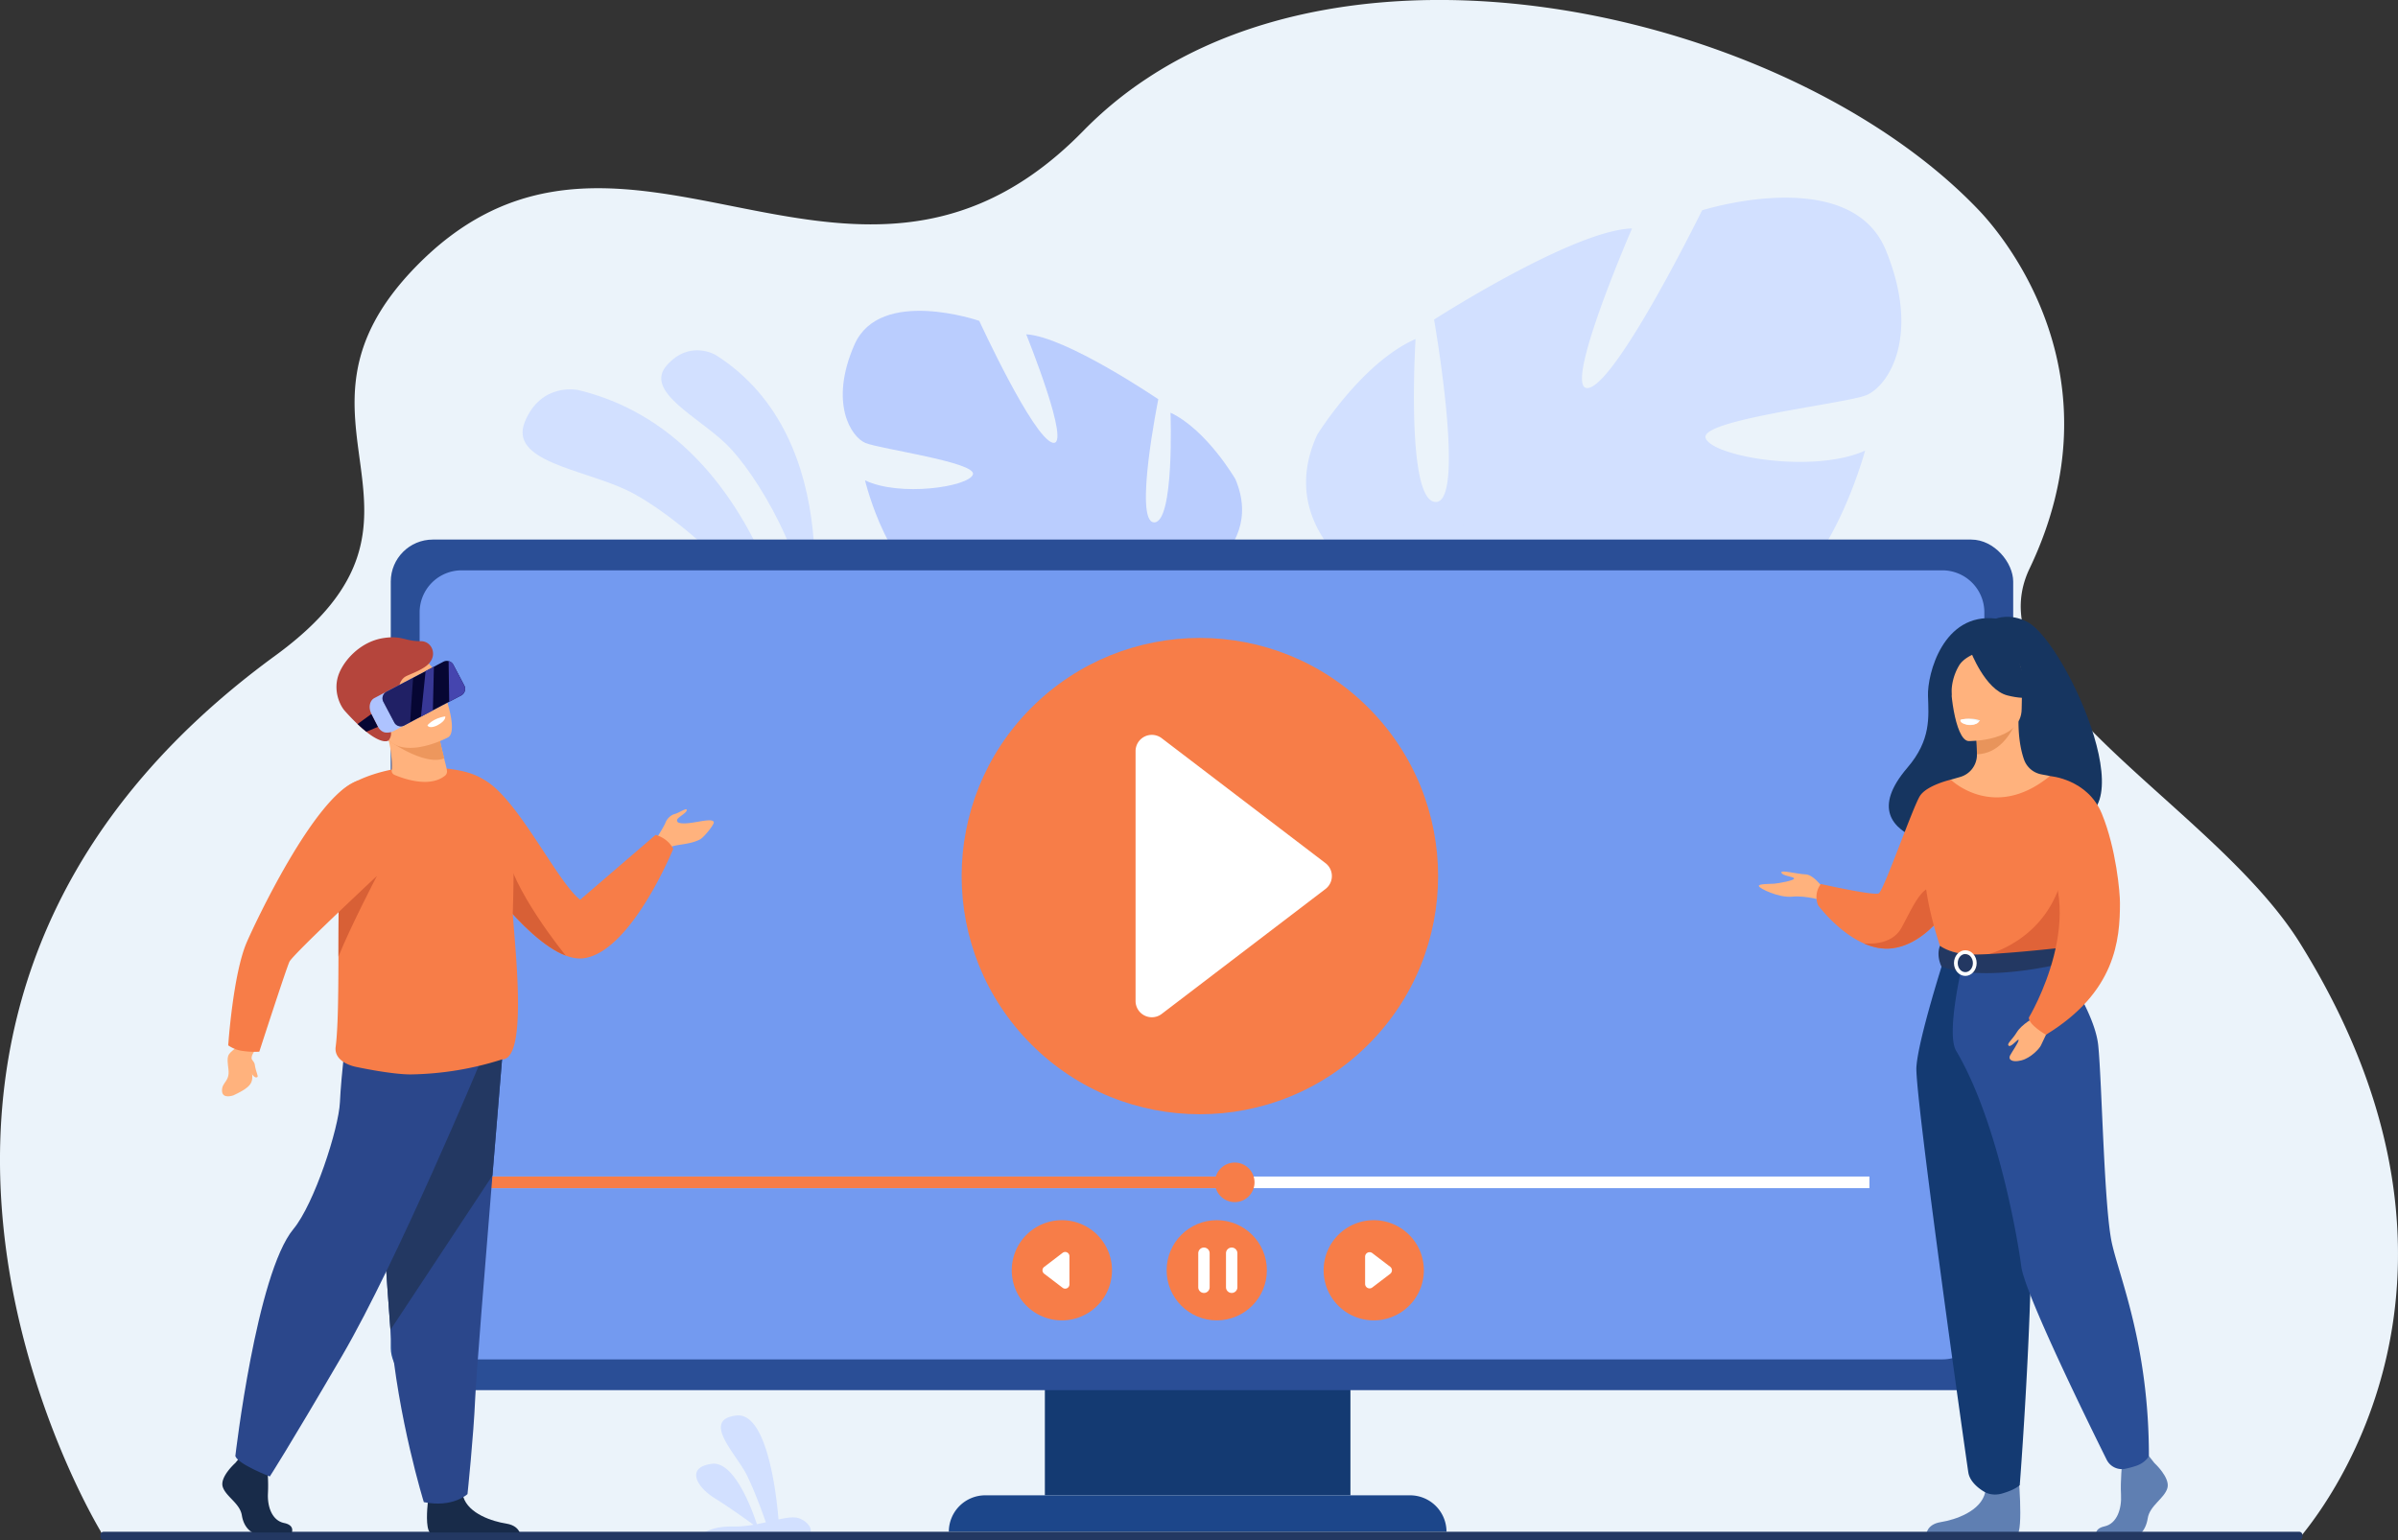 <svg id="_Layer_" data-name="&lt;Layer&gt;" xmlns="http://www.w3.org/2000/svg" viewBox="0 0 2254.98 1448.67">
    <rect x="0" y="0" width="2254.98" height="1448.67" fill="#333333" stroke="none"/>
    <defs>
        <style>
            .cls-1{fill:#ebf3fa;}.cls-2{opacity:0.8;}.cls-3{fill:#aec3ff;}.cls-4{fill:#d2e0ff;}.cls-5{fill:#143a72;}.cls-6{fill:#1c468a;}.cls-7{fill:#2a4e96;}.cls-8{fill:#739af0;}.cls-9{fill:#fff;}.cls-10{fill:#f77d48;}.cls-11{fill:#163560;}.cls-12{fill:#ffb27d;}.cls-13{fill:#e06338;}.cls-14{fill:#5f7fb2;}.cls-15{fill:#e8945b;}.cls-16{fill:#233862;}.cls-17{fill:#d86036;}.cls-18{fill:#182b49;}.cls-19{fill:#2b478b;}.cls-20{fill:#ed975d;}.cls-21{fill:#b5453c;}.cls-22{fill:#060633;}.cls-23{opacity:0.4;}.cls-24{fill:#4545af;}
        </style>
    </defs>
    <path class="cls-1"
          d="M2397.88,1605.69c-132.83,0-2067.79.47-2068.91-3l-.19-.44a2.37,2.37,0,0,1-.19-.64c-.74-1.72-298.13-486.58,164.2-824.1,180.9-132.07-11.32-219.25,132.53-366.27,165.32-168.95,345.74,17.95,529.57-58.66,32.48-13.53,65.08-35.29,97.7-68.7a362.64,362.64,0,0,1,60.05-49.39c68-44.94,148.32-66,226.64-71.83,205.41-15.3,436.57,70.77,555.86,196.56,24,25.33,133.23,156.39,47.14,336.54-54.36,113.74,173.35,222.37,254.27,352.26C2602.27,1378.26,2399.75,1601.38,2397.88,1605.69Z"
          transform="translate(-233.77 -160.92)"/>
    <g class="cls-2">
        <path class="cls-3"
              d="M1330.47,721.88s96.41-36.45,65-110.27c0,0-27-46.49-61-62.5,0,0,3.85,103.64-15.48,103.17s4-115.8,4-115.8-86.91-59.12-124.21-61.08c0,0,43.33,107.14,24.72,101.92s-68.89-114.61-68.89-114.61-93.38-32.2-117.34,22.4-3.32,86.8,10.37,92.5,105.18,18.21,101,29.71-68.66,21.22-101.45,5.39c0,0,23.89,99.37,74.41,102.1s70.55-25.78,101.74-23.53,52.47,13.94,35.81,19.93-68-7.43-96.08,10-50.19,27.46-5.37,43.88,128.72,23,150.66-10.12Z"
              transform="translate(-233.77 -160.92)"/>
        <path class="cls-3"
              d="M1078.62,509.48s236.92,118,251.85,212.4c0,0-7.24,40.14,10.72,90.13l-2.66,17.78s-17-64.39-30-74.82C1308.53,755,1376,685.07,1078.62,509.48Z"
              transform="translate(-233.77 -160.92)"/>
        <path class="cls-3"
              d="M1341.19,812s29.66,64.08-2.89,131.78l-9.48-4.14s21.32-76.75,7.13-119.09S1341.19,812,1341.19,812Z"
              transform="translate(-233.77 -160.92)"/>
    </g>
    <path class="cls-4"
          d="M986.53,802.41s-31.08-231.86-209-274.58c0,0-34.66-7.77-50.16,29.71s54.24,44.65,95.83,64.45S958.85,717.6,986.53,802.41Z"
          transform="translate(-233.77 -160.92)"/>
    <path class="cls-4"
          d="M994.81,760.41S1032.1,574.58,907.07,495c0,0-24.51-15.09-46.26,9.54s29.79,48.5,56.43,74.63S996,688.14,994.81,760.41Z"
          transform="translate(-233.77 -160.92)"/>
    <path class="cls-4"
          d="M1988.34,532.81c-20.49,7.92-156.38,23-150.67,40.16s100.82,34,149.95,11.82c0,0-18.3,68.39-53.83,112.29-44,.22-106.34.51-183.33.86a78.69,78.69,0,0,0-26.54-3.51,190.41,190.41,0,0,0-30.45,3.78l-89,.42-98.27.46c-31.94-27.85-60.19-71.24-33.86-129.09,0,0,41.68-67.78,92.57-90.2,0,0-9.6,153.26,19,153.29s-1.61-171.56-1.61-171.56,130.9-84.22,186.16-85.71c0,0-68.18,157-40.42,149.93s106.29-167,106.29-167,139.44-44.14,172.83,37.59S2008.83,524.9,1988.34,532.81Z"
          transform="translate(-233.77 -160.92)"/>
    <path class="cls-4" d="M1552.4,882.19c-1.14,3.61-2.05,6.62-2.73,8.82C1550.46,888,1551.38,885,1552.4,882.19Z"
          transform="translate(-233.77 -160.92)"/>
    <path class="cls-4"
          d="M1945.11,430.88C1725.35,553.2,1637.25,641,1604.46,698.63l-26.19.12C1648.53,570.52,1937.71,434.35,1945.11,430.88Z"
          transform="translate(-233.77 -160.92)"/>
    <path class="cls-4"
          d="M893.74,1604.42l100.85-.47c5.39-4.61-3.81-15-13.37-15.64-4.15-.29-9.39.6-15.38,1.9-1.47-18.43-9.78-101.25-39.63-97.79-33.57,3.89.17,36.49,9.75,55.85,7.1,14.33,14.61,34.9,18,44.61-2.73.6-5.55,1.2-8.43,1.74-4.51-13.65-21.29-59.54-42.34-56.77-24.71,3.25-14.69,21.64,2.89,32.5,12.9,8,28.74,19.35,36.27,24.84a106.48,106.48,0,0,1-19.72,1.67C905.41,1596.53,897,1601.66,893.74,1604.42Z"
          transform="translate(-233.77 -160.92)"/>
    <rect class="cls-5" x="982.55" y="1289.84" width="287.34" height="116.72"/>
    <path class="cls-6" d="M1594,1601.77H1126a34.29,34.29,0,0,1,34.3-34.29H1559.7a34.3,34.3,0,0,1,34.3,34.29Z"
          transform="translate(-233.77 -160.92)"/>
    <rect class="cls-7" x="367.47" y="507.55" width="1525.66" height="800.1" rx="39.52"/>
    <path class="cls-8"
          d="M434.12,536.48H1826.49A39.52,39.52,0,0,1,1866,576v663.18a39.52,39.52,0,0,1-39.52,39.52H434.12a39.52,39.52,0,0,1-39.52-39.52V576A39.53,39.53,0,0,1,434.12,536.48Z"/>
    <rect class="cls-9" x="453.61" y="1106.7" width="1304.32" height="10.93"/>
    <rect class="cls-10" x="453.47" y="1106.7" width="715.1" height="10.93"/>
    <path class="cls-10" d="M1376.28,1273.09a18.59,18.59,0,1,1,18.58,18.59A18.58,18.58,0,0,1,1376.28,1273.09Z"
          transform="translate(-233.77 -160.92)"/>
    <circle class="cls-10" cx="1362.08" cy="985.01" r="224.02" transform="translate(-531.33 1090.72) rotate(-45)"/>
    <path class="cls-9"
          d="M1301.61,867.5v235a15.3,15.3,0,0,0,24.58,12.16l154-117.51a15.3,15.3,0,0,0,0-24.33l-154-117.51A15.3,15.3,0,0,0,1301.61,867.5Z"
          transform="translate(-233.77 -160.92)"/>
    <circle class="cls-10" cx="1144.19" cy="1194.88" r="47.12"/>
    <path class="cls-10" d="M1185.19,1355.81a47.12,47.12,0,1,1,47.12,47.12A47.13,47.13,0,0,1,1185.19,1355.81Z"
          transform="translate(-233.77 -160.92)"/>
    <path class="cls-10" d="M1478.45,1355.81a47.12,47.12,0,1,1,47.12,47.12A47.13,47.13,0,0,1,1478.45,1355.81Z"
          transform="translate(-233.77 -160.92)"/>
    <path class="cls-9"
          d="M1239.43,1369v-26.33a4,4,0,0,0-6.49-3.21l-17.25,13.17a4,4,0,0,0,0,6.42l17.25,13.16A4,4,0,0,0,1239.43,1369Z"
          transform="translate(-233.77 -160.92)"/>
    <path class="cls-9"
          d="M1517.46,1343v25.63a4.21,4.21,0,0,0,6.76,3.35l16.8-12.82a4.2,4.2,0,0,0,0-6.69l-16.8-12.82A4.21,4.21,0,0,0,1517.46,1343Z"
          transform="translate(-233.77 -160.92)"/>
    <path class="cls-9"
          d="M1365.91,1377.13h0a5.36,5.36,0,0,1-5.35-5.35v-32a5.36,5.36,0,0,1,5.35-5.35h0a5.36,5.36,0,0,1,5.36,5.35v32A5.36,5.36,0,0,1,1365.91,1377.13Z"
          transform="translate(-233.77 -160.92)"/>
    <path class="cls-9"
          d="M1392,1377.13h0a5.35,5.35,0,0,1-5.35-5.35v-32a5.35,5.35,0,0,1,5.35-5.35h0a5.36,5.36,0,0,1,5.36,5.35v32A5.36,5.36,0,0,1,1392,1377.13Z"
          transform="translate(-233.77 -160.92)"/>
    <path class="cls-11"
          d="M2140.23,745.93c-16.35-8.48-29.46-3.15-29.46-3.15-50-5.88-64.63,52.48-64,72.56s3,41.64-19.38,67.73c-64.55,75.35,70.64,78.67,70.64,78.67,1.14-60.2,73.31-38.23,70.14-32.13C2260.73,951.81,2177.42,765.23,2140.23,745.93Z"
          transform="translate(-233.77 -160.92)"/>
    <path class="cls-12"
          d="M1950.71,999.68s-10.48-15.95-18.92-16.27-24.09-4.69-22.84-1.56,11,3.44,11.89,5.32-14.39,4.69-18.77,5-14.7,0-14.39,2.19,18.61,11.26,31.51,10,28.86,3.76,28.86,3.76Z"
          transform="translate(-233.77 -160.92)"/>
    <path class="cls-10"
          d="M2074.47,1001.24A131.34,131.34,0,0,1,2061,1021.6c-10.45,13.09-26.57,28.22-46.82,31.21-9.67,1.43-19.12-.65-27.81-4.51h0c-24.58-10.92-43.07-36-43.07-36-4.33-11.82,2.76-19.84,2.76-19.84s49.64,11.17,54.37,8.8,32.31-81.81,38.87-91.8,28.95-15.17,28.95-15.17Z"
          transform="translate(-233.77 -160.92)"/>
    <path class="cls-13"
          d="M2061,1021.6c-10.45,13.09-26.57,28.22-46.82,31.21-9.67,1.43-19.12-.65-27.81-4.51,1,.12,25.51,3.16,35.3-14.35,10-17.87,20.78-46.24,35.61-36.78C2063.69,1001.25,2063.4,1011.39,2061,1021.6Z"
          transform="translate(-233.77 -160.92)"/>
    <path class="cls-14"
          d="M2259.69,1537.12s15.14,13.83,12.19,23.65-16.63,16.37-18.48,28.38-9.23,18.55-15.88,18.55h-31.71s-4.89-8.45,6.93-11,16.28-16.66,15.54-29.76,1.11-30.55,1.11-30.55l25.12-5.83Z"
          transform="translate(-233.77 -160.92)"/>
    <path class="cls-14"
          d="M2131.47,1543s5.45,58.57-1.2,61.84l-85.11-.17s0-9.83,13.67-12,37.69-10.18,41.75-28S2131.47,1543,2131.47,1543Z"
          transform="translate(-233.77 -160.92)"/>
    <path class="cls-12"
          d="M2192.12,1122.84c-17.51-39.28-28.23-50.55-26.18-62.75,1.52-9.07-4.64-169.17-4.64-169.17-2.08-.64-6.24-1.22-8.52-1.73a21.38,21.38,0,0,1-15.61-13.57c-3-8.35-5.35-20.67-5.29-36.12l-2.24.44-37.73,7.47s.86,11.87.89,23.06v.27a21.7,21.7,0,0,1-15.66,21c-4.76,1.38-8.91,2.56-8.91,2.56s-13.85,39.54-16.5,80.17,25.19,58.28-.21,139.46C2025.59,1196.83,2201.8,1144.54,2192.12,1122.84Z"
          transform="translate(-233.77 -160.92)"/>
    <path class="cls-15" d="M2091.91,847.41s.86,11.87.89,23.06c21.11-.6,32.26-19.86,36.84-30.53Z"
          transform="translate(-233.77 -160.92)"/>
    <path class="cls-12"
          d="M2084.86,858s49.95.82,50-30.29,6.51-52-25.38-53.79-38.1,10-40.63,20.4S2071.87,857,2084.86,858Z"
          transform="translate(-233.77 -160.92)"/>
    <path class="cls-11"
          d="M2086.71,773.15s13.68,36.5,34.66,41.9,30.09-.23,30.09-.23S2135.36,802,2132,779.71C2132,779.71,2097,755.78,2086.71,773.15Z"
          transform="translate(-233.77 -160.92)"/>
    <path class="cls-11"
          d="M2090.1,776.12s-10.14,3.79-14.31,11.18a50.29,50.29,0,0,0-6.75,28.56s-10.31-24.8,1.27-38.84C2082.59,762.14,2090.1,776.12,2090.1,776.12Z"
          transform="translate(-233.77 -160.92)"/>
    <path class="cls-1"
          d="M2095.73,838.7a12.55,12.55,0,0,1-10.34,4.21,9.19,9.19,0,0,1-7.7-5.08S2087.9,835.37,2095.73,838.7Z"
          transform="translate(-233.77 -160.92)"/>
    <path class="cls-10"
          d="M2196.94,961.74a338.55,338.55,0,0,1,0,39.34c-.84,14.22-15.23,33.28-17.27,38-5.12,11.82-10.9,13.74-10.9,13.74l-44.68,11-15.72,3.85-49.55-14.8s-22.56-63-13.5-98.45,22.9-60.09,22.9-60.09,40.44,39.59,93.08-3.35Z"
          transform="translate(-233.77 -160.92)"/>
    <path class="cls-13"
          d="M2183.86,1006.89c-.84,14.22-2.15,27.47-4.19,32.18-5.12,11.82-10.9,13.74-10.9,13.74l-44.68,11-19.41-5.7s63.79-15.88,71.51-90Z"
          transform="translate(-233.77 -160.92)"/>
    <path class="cls-5"
          d="M2062,1062.37s-24.54,76.38-26.12,102.38,46.91,369.41,48.86,381.39c1.84,11.3,15.86,18.5,15.86,18.5s6.45,3.8,15.66,1.2c12.77-3.6,16.81-7.92,16.81-7.92s19.1-244.91,7.28-332.4a1385.76,1385.76,0,0,1-12-163.15Z"
          transform="translate(-233.77 -160.92)"/>
    <path class="cls-7"
          d="M2165.94,1060.09s37.43,50.23,40.92,84.17,5.47,153.2,12.9,186.3,34.75,96.79,34.75,200c0,0-2.84,5.92-11.6,9.07a94,94,0,0,1-10.21,2.82,16,16,0,0,1-17.94-8.51c-18.47-37.18-77.29-157.1-80.31-182-2.13-17.62-20.7-134.2-61.22-202.61-9.72-16.43,6-81.74,6-81.74Z"
          transform="translate(-233.77 -160.92)"/>
    <path class="cls-9"
          d="M2094.62,839.53s-.86,3.67-10,3.1c0,0-7.66-.47-7.43-4.5C2077.21,838.13,2084.64,835.26,2094.62,839.53Z"
          transform="translate(-233.77 -160.92)"/>
    <path class="cls-16"
          d="M2058.06,1050.58s9.85,7.79,29.42,8.19c23.37.47,81.29-6,81.29-6a48,48,0,0,1,2.47,14.78s-70.74,17.84-111.73,2.61C2059.51,1070.2,2054.23,1060.25,2058.06,1050.58Z"
          transform="translate(-233.77 -160.92)"/>
    <path class="cls-9"
          d="M2081.87,1078.91c-5.88,0-10.67-5.41-10.67-12.07s4.79-12.07,10.67-12.07,10.66,5.41,10.66,12.07S2087.75,1078.91,2081.87,1078.91Zm0-20.61c-3.93,0-7.13,3.83-7.13,8.54s3.2,8.54,7.13,8.54,7.13-3.83,7.13-8.54S2085.8,1058.3,2081.87,1058.3Z"
          transform="translate(-233.77 -160.92)"/>
    <path class="cls-12"
          d="M2146.71,1118.05s-11.73,6.28-16.36,13.79-9.89,10.91-7.62,12.76,9.26-7.61,9.26-5.35-6,10.71-8,14.41,1.42,7,10.49,4.74,17.31-11.32,18.54-14.21,8.23-17.09,8.23-17.09Z"
          transform="translate(-233.77 -160.92)"/>
    <path class="cls-10"
          d="M2161.3,890.92s35.46,2.48,49,35.52,17,74.4,17,83.73c0,35.14-4.17,84.11-69.64,124.09,0,0-16.51-9.56-16-16.21,0,0,60.54-100.47,6.59-164.21C2137.76,941.39,2161.3,890.92,2161.3,890.92Z"
          transform="translate(-233.77 -160.92)"/>
    <path class="cls-16"
          d="M97.52,1440.85H2162.05a3.05,3.05,0,0,1,3.05,3.05v1.71a3.05,3.05,0,0,1-3.05,3.05H97.52a3.06,3.06,0,0,1-3.06-3.06v-1.71a3.05,3.05,0,0,1,3.05-3.05Z"/>
    <path class="cls-12"
          d="M892.21,950.41c-8.56,4.64-19.93,4.63-26.32,6.66-5.95,1.88-7.25,8.12-7.25,8.12l-3.79-13.31-2.72-4s6.23-9.87,7.47-13.22,4.83-7.07,8.53-8,10.37-5.4,11.2-4.37c2,2.48-8.53,7.4-8.82,9.78a2.33,2.33,0,0,0,1.6,2.77h.06c9.22,2.9,31.11-5.83,32.82-.57C905.63,936.22,895.85,948.44,892.21,950.41Z"
          transform="translate(-233.77 -160.92)"/>
    <path class="cls-10"
          d="M866.87,959.36s-39,95.78-83.46,102.83c-5.53.88-11.48-.07-17.64-2.39h0c-20.12-7.59-42.6-29.9-60.92-51.63a530.34,530.34,0,0,1-36.74-49.45s6-72.16,20.88-64.19c31.3,16.71,68.65,96.09,90.34,112.72l70.94-61S861.36,948.79,866.87,959.36Z"
          transform="translate(-233.77 -160.92)"/>
    <path class="cls-17"
          d="M765.76,1059.79c-20.12-7.59-42.6-29.9-60.92-51.63.28-35.12,1.79-71.6,4.41-49.94C713.79,996,765,1058.8,765.76,1059.79Z"
          transform="translate(-233.77 -160.92)"/>
    <path class="cls-18"
          d="M508.21,1602.5H471.29c-4.65-2.42-8.79-7.94-10.09-16.19-1.81-11.38-15.14-17.58-18-26.89s11.89-22.4,11.89-22.4l2.47-3,2.57-3.16,24.51,5.52s.6,5.59,1,12.7a154.6,154.6,0,0,1,.11,16.26c-.72,12.41,3.62,25.77,15.15,28.19C509.37,1595.26,509,1600.1,508.21,1602.5Z"
          transform="translate(-233.77 -160.92)"/>
    <path class="cls-18"
          d="M722.44,1602.5H638c-4.06-4.74-2.56-22.24-1.95-28,.13-1.15.22-1.82.22-1.82s28.82-22.06,32.78-5.17c.12.53.27,1,.43,1.56,5,15.8,27.37,23,40.29,25C718.19,1595.41,721.29,1599.58,722.44,1602.5Z"
          transform="translate(-233.77 -160.92)"/>
    <path class="cls-19"
          d="M706.36,1151.63s-4.38,52.25-9.52,115.07c-7,85.32-15.41,190.13-16.24,210-1.44,34.48-7.21,89.63-7.21,89.63s-13.68,13.1-41.07,7.58c0,0-24.41-78.73-31.38-162-.1-1.36-.21-2.74-.32-4.12-6.48-84.79-16.57-263.36-16.57-263.36Z"
          transform="translate(-233.77 -160.92)"/>
    <path class="cls-16"
          d="M706.36,1151.63s-4.38,52.25-9.52,115.07l-95.9,145.17c-.1-1.36-.21-2.74-.32-4.12-6.48-84.79-16.57-263.36-16.57-263.36Z"
          transform="translate(-233.77 -160.92)"/>
    <path class="cls-19"
          d="M686.37,1157.84S607.47,1347.08,555.59,1436s-68.09,113.75-68.09,113.75-29.73-11.37-32.43-19.13c0,0,19.84-171.69,54.58-213.55,19.63-23.65,42.69-94.62,43.78-119.44s7-73.94,7-73.94Z"
          transform="translate(-233.77 -160.92)"/>
    <path class="cls-10"
          d="M720.2,1124.87c-1.43,19-5.44,32.56-14.23,32.56a295.3,295.3,0,0,1-85.78,14.13c-9.13.07-22.07-1.71-32.79-3.5-10.95-1.87-19.62-3.74-19.62-3.74-9.39-2.16-19.76-8-18.37-18.67.74-5.7,1.27-13,1.64-21.49,0-.54.05-1.1.08-1.65.7-17.28.85-39.12.91-61.84,0-9.88,0-19.94.07-29.85,0-9.45.11-18.78.25-27.71.13-10.07.35-19.66.72-28.4,0,0-8.59-58.69,1.64-69.3,12-12.43,47-23.79,72.63-22.82,53.34,0,63.56,12.21,72.91,22.09,3.24,3.41,16.11,24.3,16.47,47.25.48,32-.77,68.32-.77,68.33.34,5.2.9,11.9,1.51,19.55.65,8.14,1.38,17.35,2,27,.3,4.83.58,9.77.81,14.7C721,1096.69,721.18,1112,720.2,1124.87Z"
          transform="translate(-233.77 -160.92)"/>
    <path class="cls-12"
          d="M652.29,890.54c-14.64,11.77-39.38,2.77-47.64-.76a4.24,4.24,0,0,1-2.56-4.16,98.45,98.45,0,0,0-4.21-33.12c-.12-.37,2.87-.27,7.41.1,13.52,1.1,40.88,4.52,42.1,4.68h0s1.27,6.11,4,17c.24,1,.49,2,.77,3,.33,1.28.67,2.63,1,4a39.48,39.48,0,0,1,.91,4.58A5.1,5.1,0,0,1,652.29,890.54Z"
          transform="translate(-233.77 -160.92)"/>
    <path class="cls-20"
          d="M651.47,874.26c-18.8,7.45-52.26-16.87-52.26-16.87a31.1,31.1,0,0,1,6.08-4.79c13.52,1.09,40.89,4.52,42.1,4.67h0S648.7,863.38,651.47,874.26Z"
          transform="translate(-233.77 -160.92)"/>
    <path class="cls-12"
          d="M655.21,854.48a100.47,100.47,0,0,1-17.57,7c-14.62,4.3-34.44,6.11-43.37-11-15-28.82-31.09-45-2.42-62.12,15.35-9.15,25.77-11.1,33.27-9.65,6.51,1.24,10.82,5.06,14.24,9C646.72,796.1,666.77,847.27,655.21,854.48Z"
          transform="translate(-233.77 -160.92)"/>
    <path class="cls-21"
          d="M634.61,787.33c-6.85,5.23-16.7,8.16-20.07,10.32a12.9,12.9,0,0,0-5.06,7.45c-1.62,5.33-1.26,11.52-1,14.11.49,4.09.47,7.58-10.23,6.73a11.35,11.35,0,0,0-1.43,0,4,4,0,0,0-2.28.8c-3.89,3.2,3.47,14.68,5.52,17.1a19.41,19.41,0,0,1,1.37,5.71,10.31,10.31,0,0,1-2.17,7.75l-.09.1c-.42.45-5.79,3.9-21-8.18-2.49-2-5.24-4.36-8.27-7.25-3.53-3.36-7.44-7.4-11.78-12.23-4.84-5.4-10.65-18.34-6.57-32.27s20.31-32.9,42.77-36.34c17.78-2.72,20,3.11,35.22,2.93C640.16,763.94,646.43,778.31,634.61,787.33Z"
          transform="translate(-233.77 -160.92)"/>
    <path class="cls-9"
          d="M652.44,834.82s1.25,3.84-7.43,8.38c0,0-7.28,3.81-9.3,0C635.71,843.19,640.93,836.44,652.44,834.82Z"
          transform="translate(-233.77 -160.92)"/>
    <path class="cls-17"
          d="M588.22,984.84c-.46.9-24.61,47.2-36.18,75.83,0-9.88,0-19.94.07-29.85,0-9.45.11-18.78.25-27.71Z"
          transform="translate(-233.77 -160.92)"/>
    <path class="cls-12"
          d="M476.55,1144.25s-5.88,7.83-6.11,11c-1.58,21.22,8.11,24.15-17,35.94,0,0-10.71,4.09-10.9-4.23s7.44-8.46,6.05-20.1c-1.61-13.44-1.45-13.56,7.37-20.58l5.84-9.65Z"
          transform="translate(-233.77 -160.92)"/>
    <path class="cls-12"
          d="M467.28,1153.58s5.66,5.9,6,8.36c1.14,7.88,3.78,11.29,2.46,12.15-2.74,1.78-6.37-4.06-8.11-9.3S467.28,1153.58,467.28,1153.58Z"
          transform="translate(-233.77 -160.92)"/>
    <path class="cls-10"
          d="M460,1149.18a76.74,76.74,0,0,0,17.61,1s25.09-77.51,28.32-84.59,91.93-89.76,91.93-89.76-7.81-88.07-29.13-80c-39.65,15.1-95.09,133.31-102.92,151.42-12.94,29.91-17.43,97-17.43,97A32.22,32.22,0,0,0,460,1149.18Z"
          transform="translate(-233.77 -160.92)"/>
    <path class="cls-22" d="M589.28,844.58l-11,4.64c-2.49-2-5.24-4.36-8.27-7.25l13.11-9.53Z"
          transform="translate(-233.77 -160.92)"/>
    <path class="cls-3"
          d="M652.7,822.87l-48.65,25.66a13.12,13.12,0,0,1-5.95,1.5h-.86c-3.08.05-6.25-2.12-8-5.47l-6.21-12.13c-2.13-4.14-2.17-8.87-.12-12.14h0a7.67,7.67,0,0,1,2.92-2.74L636,791.14c3.93-2.07,9.3.3,11.93,5.29l7.18,13.62C657.69,815,656.62,820.8,652.7,822.87Z"
          transform="translate(-233.77 -160.92)"/>
    <path class="cls-22"
          d="M667.46,815.09,656.2,821l-7,3.69-8.4,4.43L619.5,840.38l-5.63,3a6.94,6.94,0,0,1-9.35-2.89L594.24,821a7,7,0,0,1,2.89-9.35l25.19-13.29L634,792.17l7.79-4.11,8.93-4.71a7,7,0,0,1,9.36,2.9l10.28,19.49A7,7,0,0,1,667.46,815.09Z"
          transform="translate(-233.77 -160.92)"/>
    <g class="cls-23">
        <path class="cls-24"
              d="M622.32,798.33c-.7,7.83-2,27.73-2.82,42l-5.63,3a6.94,6.94,0,0,1-9.35-2.89L594.24,821a7,7,0,0,1,2.89-9.35Z"
              transform="translate(-233.77 -160.92)"/>
    </g>
    <g class="cls-2">
        <polygon class="cls-24" points="408.02 627.14 407.05 668.22 395.84 674.13 400.22 631.25 408.02 627.14"/>
    </g>
    <path class="cls-24"
          d="M667.46,815.09,656.2,821l-.59-38.25a7,7,0,0,1,4.46,3.48l10.28,19.49A7,7,0,0,1,667.46,815.09Z"
          transform="translate(-233.77 -160.92)"/>
</svg>
